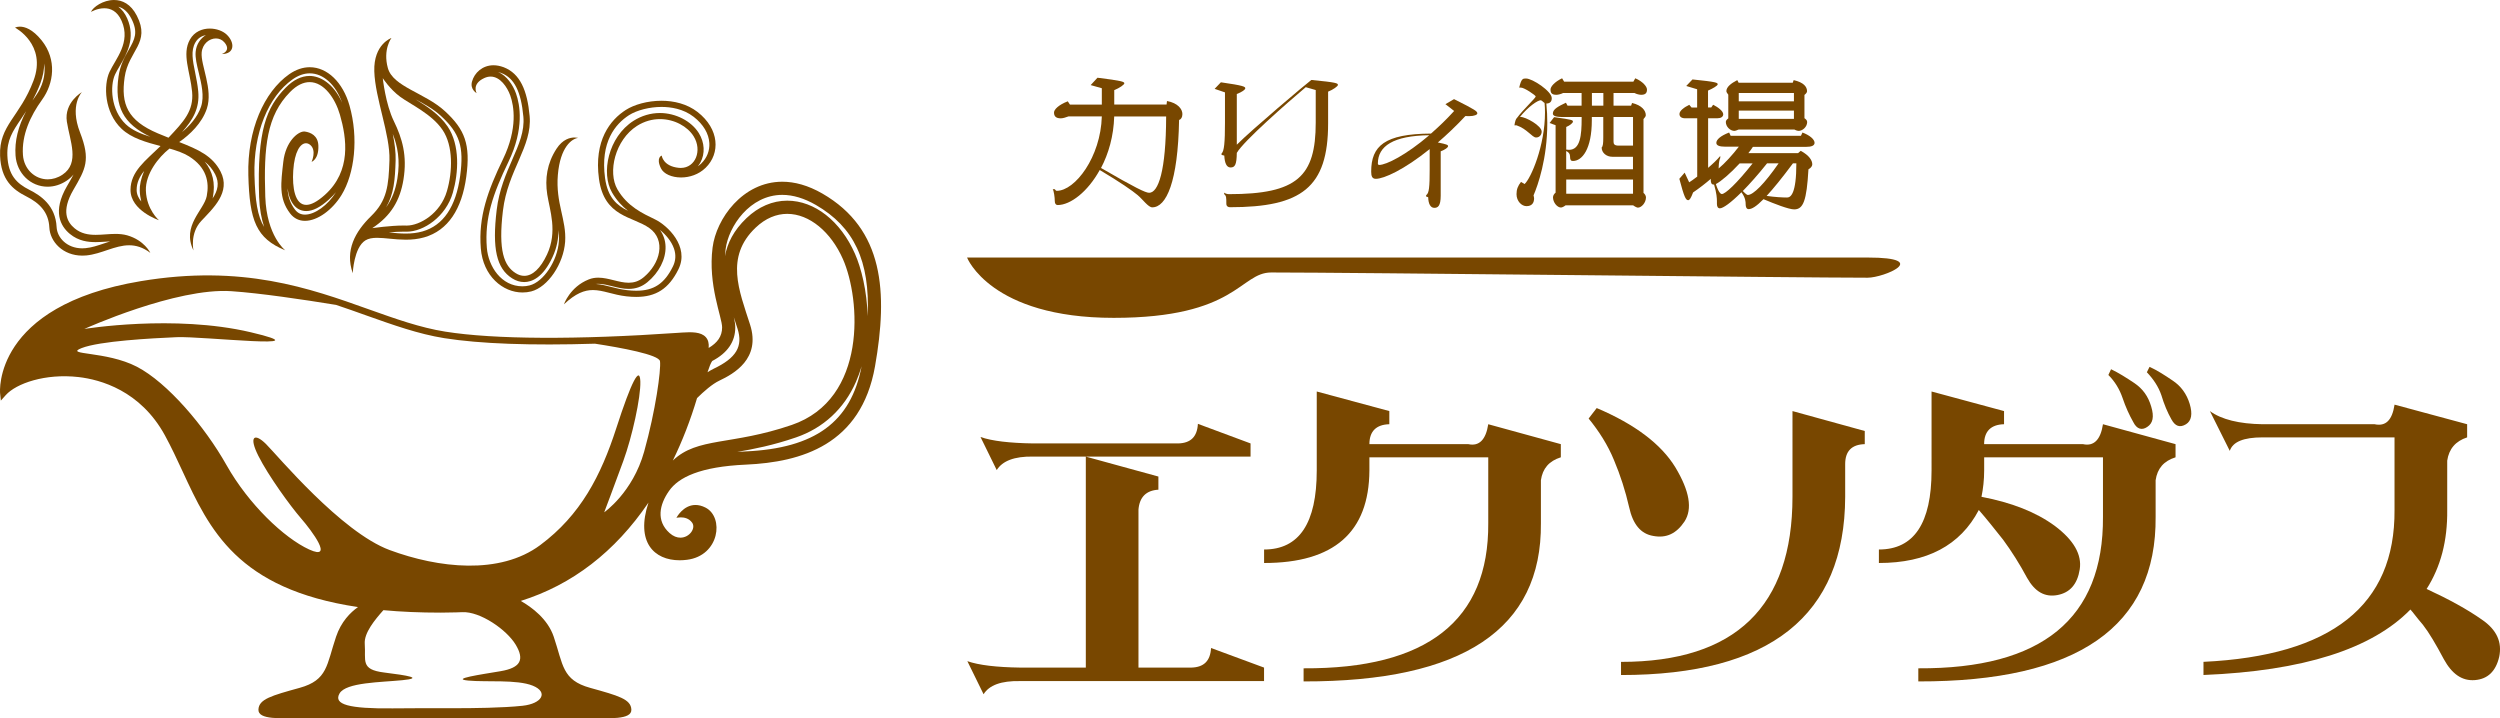 <?xml version="1.0" encoding="utf-8"?>
<!-- Generator: Adobe Illustrator 24.2.3, SVG Export Plug-In . SVG Version: 6.00 Build 0)  -->
<svg version="1.1" xmlns="http://www.w3.org/2000/svg" xmlns:xlink="http://www.w3.org/1999/xlink" x="0px" y="0px"
	 viewBox="0 0 587.3 168.76" style="enable-background:new 0 0 587.3 168.76;" xml:space="preserve">
<style type="text/css">
	.st0{display:none;}
	.st1{fill:#784700;}
</style>
<g id="レイヤー_2" class="st0">
</g>
<g id="レイヤー_1">
	<g>
		<g>
			<g>
				<g>
					<path class="st1" d="M276.99,28.19c-0.26,14.6-3.01,20.52-6.31,20.52c-0.93,0-2.24-1.89-3.43-2.88
						c-1.22-1.02-4.1-3.04-8.9-5.89c-2.82,5.12-6.88,8.23-9.89,8.23c-0.42,0-0.67-0.35-0.67-0.93c0-0.86-0.22-2.43-0.48-2.79h0.48
						c0.16,0.26,0.32,0.38,0.45,0.38c4.32,0,10.34-7.94,10.6-17.48H251c-0.58,0.22-1.31,0.45-1.79,0.45c-1.25,0-1.6-0.58-1.6-1.38
						c0-0.67,1.02-1.76,3.23-2.62l0.51,0.77h7.49v-3.84l-2.62-0.74l1.6-1.73c5.63,0.7,6.31,0.93,6.31,1.31
						c0,0.32-1.15,1.12-2.37,1.6v3.39h12.29l0.1-0.83c2.59,0.48,3.62,1.92,3.62,3.07C277.76,27.55,277.47,28.03,276.99,28.19z
						 M261.75,27.36c-0.13,4.61-1.34,8.77-3.1,12.1c8,4.64,10.47,5.83,11.3,5.83c2.15,0,3.97-5.03,4-17.93H261.75z"/>
					<path class="st1" d="M312,21.53v7.46c0,15.08-6.27,19.69-23.05,19.69c-0.45,0-0.86-0.22-0.86-0.83c0-1.41,0-1.86-0.51-2.24
						v-0.35c0.29,0.22,0.74,0.35,1.15,0.35c15.97,0,20.36-4.13,20.36-16.81v-7.65l-2.34-0.67c-4.29,3.62-14.57,12.61-16.2,15.43
						c-0.03,2.82-0.45,3.43-1.47,3.43c-0.96,0-1.38-1.09-1.47-2.79l-0.64-0.16v-0.35c0.61-0.45,0.8-2.66,0.8-7.14v-7.2l-2.43-0.83
						l1.47-1.54c5.35,0.77,5.73,1.02,5.73,1.41c0,0.32-0.74,0.86-1.99,1.34v11.91c3.43-3.46,16.29-14.31,17.51-15.21
						c6.02,0.58,6.24,0.77,6.24,1.18C314.31,20.25,313.16,21.08,312,21.53z"/>
					<path class="st1" d="M345.08,27.29c-0.26,0-0.54,0-0.83-0.03c-2.24,2.4-4.42,4.45-6.47,6.21c2.11,0.42,2.4,0.58,2.4,0.86
						c0,0.32-0.64,0.8-1.73,1.22v10.4c0,2.43-0.64,2.88-1.5,2.88c-0.9,0-1.41-0.96-1.44-2.5l-0.48-0.16v-0.32
						c0.7-0.42,0.83-1.92,0.83-6.08v-4.74c-6.05,4.87-10.76,6.98-12.65,6.98c-0.86,0-1.09-0.61-1.09-1.7
						c0-6.02,3.14-8.87,14.05-8.93c1.76-1.54,3.62-3.3,5.44-5.31l-2.05-1.6l2.02-1.18c5.19,2.59,5.47,2.88,5.47,3.36
						C347.06,26.94,346.36,27.29,345.08,27.29z M323.69,38.4c0,0.22,0.13,0.35,0.29,0.35c1.7,0,6.34-2.34,11.78-6.98
						C327.31,31.87,323.69,34.34,323.69,38.4z"/>
					<path class="st1" d="M363.27,24.32c0.16,1.6,0.22,3.14,0.22,4.58c0,8.39-2.21,14.6-3.23,17c0.03,0.13,0.13,0.48,0.13,0.67
						c0,1.06-0.48,1.86-1.79,1.86c-1.12,0-2.34-1.15-2.34-2.82c0-1.12,0.32-1.95,1.06-2.88l0.83,0.51c1.5-1.34,4.8-9,4.8-16.81
						c0-0.77-0.03-1.5-0.1-2.24c-0.29-0.16-0.67-0.64-0.9-0.64c-0.7,0-2.88,1.44-4.9,3.94c0.03,0,0.06-0.03,0.13-0.03
						c1.25,0,4.99,2.08,4.99,3.46c0,0.67-0.45,1.38-1.31,1.38c-0.93,0-2.14-2.05-4.58-2.85h-0.51c0.16-1.06,0.35-1.54,0.61-1.76
						c1.38-1.89,4.39-4.67,4.39-5.03c0-0.26-2.66-2.08-3.46-2.08h-0.42c0.51-2.14,0.86-2.14,1.6-2.14c1.54,0,6.05,3.01,6.05,4.61
						C364.55,23.77,364.2,24.32,363.27,24.32z M385.55,22.27c-0.42,0-1.09-0.16-1.57-0.42h-4.93v2.98h4.13l0.22-0.64
						c2.27,0.54,3.23,1.76,3.23,2.88c0,0.29-0.29,0.61-0.54,0.9v17.35c0.29,0.22,0.58,0.64,0.58,1.06c0,1.25-1.06,2.4-1.89,2.4
						c-0.19,0-0.64-0.19-1.12-0.54h-15.88c-0.48,0.38-0.9,0.51-1.09,0.51c-0.86,0-1.86-1.18-1.86-2.4c0-0.45,0.32-0.86,0.61-1.09
						V29.41l-1.41-0.51l1.06-1.38c4.39,0.61,4.42,0.7,4.42,1.06c0,0.29-0.7,0.9-1.57,1.25v5.31c0.22,0.03,0.42,0.06,0.64,0.06
						c2.66,0,2.98-3.39,2.98-7.36v-0.35h-4.42c-1.89,0-2.34-0.35-2.34-0.83c0-1.02,1.31-1.7,3.07-2.53l0.38,0.7h3.3v-2.98h-4.35
						c-0.51,0.26-1.18,0.42-1.57,0.42c-1.09,0-1.38-0.45-1.38-1.25c0-0.64,0.9-1.76,2.72-2.63l0.48,0.8h16.26l0.45-0.8
						c1.76,0.74,2.75,1.95,2.75,2.63C386.93,21.95,386.42,22.27,385.55,22.27z M383.63,36.83h-4.87c-1.34,0-2.5-0.9-2.5-2.18
						c0.32-0.29,0.38-1.02,0.38-2.37v-4.8h-2.69v0.77c0,6.79-2.27,9.57-4.45,9.57c-0.48,0-0.67-0.26-0.67-1.12
						c0-0.54-0.32-0.96-0.9-1.22v4.29h15.69V36.83z M383.63,42.18h-15.69v3.33h15.69V42.18z M376.66,21.85h-2.69v2.98h2.69V21.85z
						 M383.63,27.49h-4.58v5.73c0,0.58,0.13,0.99,1.22,0.99h3.36V27.49z"/>
					<path class="st1" d="M424.31,34.5h-12.52c-0.32,0.48-0.67,0.99-1.06,1.47h11.68l0.61-0.54c2.05,1.09,2.72,2.3,2.72,3.17
						c0,0.29-0.19,0.8-0.9,1.18c-0.42,7.43-1.22,9.41-3.36,9.41c-1.25,0-4.64-1.31-7.2-2.4c-1.7,1.73-2.75,2.34-3.49,2.34
						c-0.54,0-0.7-0.58-0.7-1.15s-0.03-1.5-0.99-2.82c-2.5,2.5-4.32,3.78-5.06,3.78c-0.54,0-0.7-0.51-0.7-1.09V47.3
						c0-0.7-0.06-1.89-0.67-3.94h-0.1c-0.54,0-0.67-0.48-0.67-1.06v-0.29c-1.09,0.96-2.66,2.18-4.16,3.2
						c-0.51,1.34-0.83,1.82-1.15,1.82c-0.58,0-0.96-0.8-2.08-5.03l1.25-1.44l1.06,2.27c0.38-0.22,1.09-0.74,1.89-1.34v-13.7h-2.79
						c-0.93,0-1.38-0.38-1.38-1.02c0-0.74,1.06-1.54,2.3-2.15l0.54,0.64h1.31v-4.29l-2.56-0.77l1.47-1.54
						c5.7,0.58,5.92,0.77,5.92,1.15c0,0.32-1.15,0.99-2.27,1.47v3.97H402l0.45-0.64c1.18,0.58,2.37,1.5,2.37,2.24
						c0,0.58-0.54,0.93-1.34,0.93h-2.21v11.65c1.06-0.9,2.08-1.86,2.85-2.79v0.48c-0.16,0.19-0.35,1.22-0.35,1.82
						c0,0.26,0,0.45-0.03,0.64c1.38-1.12,3.36-3.3,4.74-5.12h-3.17c-1.41,0-2.11-0.29-2.11-0.9c0-0.74,0.93-1.63,3.01-2.43
						l0.35,0.77h16.52l0.35-0.77c1.7,0.64,2.85,1.6,2.85,2.43C426.26,34.21,425.56,34.5,424.31,34.5z M408.69,38.37
						c-2.15,2.34-4.48,4.32-5.6,4.87c0.74,2.3,1.28,2.34,1.41,2.34c0.8,0,3.46-2.43,7.23-7.2H408.69z M422.55,30.75
						c-0.19,0-0.51-0.06-1.02-0.32h-13.09c-0.51,0.22-0.8,0.32-0.99,0.32c-0.96,0-2.02-0.96-2.02-2.11c0-0.35,0.32-0.64,0.58-0.83
						v-5.57c-0.22-0.26-0.45-0.61-0.45-0.83c0-0.96,1.06-1.82,2.56-2.59l0.32,0.61h12.71l0.22-0.61c2.37,0.54,3.14,1.57,3.14,2.62
						c0,0.29-0.29,0.61-0.61,0.86v5.47c0.29,0.19,0.64,0.48,0.64,0.9C424.53,29.85,423.41,30.75,422.55,30.75z M421.43,21.85h-12.96
						v1.95h12.96V21.85z M421.43,25.98h-12.96v1.95h12.96V25.98z M415.12,38.37c-2.11,2.66-4.07,4.83-5.7,6.5
						c0.86,0.9,1.09,0.93,1.18,0.93c1.28,0,3.9-2.63,7.23-7.43H415.12z M421.2,38.37c-2.62,3.52-4.64,5.99-6.18,7.65
						c1.92,0.29,3.84,0.38,4.8,0.38c0.83,0,2.18-0.8,2.18-8.03H421.2z"/>
				</g>
				<path class="st1" d="M227.18,60.5c0,0,5.49,14.17,34.44,14.17s29.66-10.66,37.02-10.66c18.95,0,123.88,1.23,140.11,1.23
					c3.81,0,15.1-4.74,0-4.74C423.65,60.5,227.18,60.5,227.18,60.5z"/>
			</g>
			<g>
				<path class="st1" d="M227.25,155.32c2.7,0.95,6.9,1.43,12.37,1.51h15.46v-49.56l17.05,4.68v3.09c-2.86,0.16-4.44,1.74-4.68,4.68
					v37.11h12.45c2.93-0.08,4.44-1.59,4.6-4.6l12.45,4.6V160h-57.33c-4.44-0.08-7.22,0.95-8.56,3.09L227.25,155.32z M230.34,102.66
					c2.7,0.95,6.9,1.43,12.37,1.51h34.1c2.93-0.08,4.44-1.59,4.6-4.6l12.37,4.6v3.09h-51.07c-4.44-0.08-7.22,1.03-8.56,3.17
					L230.34,102.66z"/>
				<path class="st1" d="M326.38,96.57v3.09c-3.09,0.08-4.68,1.67-4.68,4.68h23.24c2.54,0.56,4.12-1.03,4.68-4.68l17.05,4.68v3.09
					c-2.77,0.87-4.28,2.62-4.68,5.39v10.07c0.24,24.9-18.4,37.27-55.75,37.19V157c29.02,0.16,43.54-11.26,43.38-34.1v-15.46H321.7
					v3.09c-0.08,14.51-8.33,21.73-24.74,21.73v-3.17c8.25,0,12.37-6.19,12.37-18.56V91.97L326.38,96.57z"/>
				<path class="st1" d="M393.59,109.81c3.33,5.55,4.04,9.75,2.14,12.69c-1.9,2.86-4.28,3.97-7.3,3.41
					c-3.01-0.48-4.84-2.78-5.71-6.74c-0.87-3.81-2.06-7.53-3.57-11.1c-1.43-3.49-3.49-6.74-5.95-9.75l1.9-2.46
					C384.07,99.66,390.26,104.34,393.59,109.81z M438.07,101.25v3.09c-3.09,0.08-4.6,1.67-4.6,4.68v7.69
					c-0.08,27.91-17.68,41.87-52.66,41.87v-3.09c26.88,0,40.28-13,40.28-38.78V96.57L438.07,101.25z"/>
				<path class="st1" d="M470.79,96.57v3.09c-3.09,0.08-4.68,1.67-4.68,4.68h23.24c2.54,0.56,4.12-1.03,4.68-4.68l17.05,4.68v3.09
					c-2.77,0.87-4.28,2.62-4.68,5.39v8.56c0.24,25.85-18.4,38.78-55.75,38.7V157c29.02,0.16,43.54-11.66,43.38-35.61v-13.96h-27.91
					v3.09c0,2.22-0.24,4.28-0.63,6.19c7.06,1.35,12.77,3.57,17.21,6.82c4.44,3.33,6.42,6.74,5.87,10.23
					c-0.55,3.49-2.3,5.47-5.23,6.03c-3.01,0.56-5.31-0.79-7.14-4.04c-1.74-3.25-3.65-6.26-5.63-8.96c-2.14-2.7-3.97-5-5.71-6.98
					c-4.36,8.33-12.21,12.45-23.47,12.45v-3.17c8.25,0,12.37-6.19,12.37-18.56V91.97L470.79,96.57z M495.93,86.74
					c1.82,0.87,3.57,1.98,5.47,3.25c1.98,1.35,3.25,3.09,3.97,5.55c0.71,2.38,0.4,3.89-0.95,4.76c-1.27,0.87-2.46,0.48-3.25-1.11
					c-0.95-1.67-1.82-3.57-2.54-5.71c-0.71-2.06-1.82-3.89-3.33-5.39L495.93,86.74z M504.97,86.18c1.74,0.79,3.49,1.9,5.47,3.25
					c1.9,1.27,3.25,3.09,3.97,5.47c0.71,2.38,0.4,3.97-0.87,4.76c-1.43,0.87-2.54,0.48-3.41-1.11c-0.95-1.67-1.74-3.57-2.38-5.71
					c-0.71-2.06-1.9-3.81-3.41-5.39L504.97,86.18z"/>
				<path class="st1" d="M519.15,96.57c2.7,1.98,6.9,3.01,12.37,3.09h26.33c2.62,0.56,4.12-0.95,4.68-4.6l17.05,4.6v3.09
					c-2.7,0.87-4.28,2.7-4.68,5.47v11.58c0.08,7.22-1.51,13.32-4.84,18.56c5.15,2.38,9.52,4.76,13.01,7.22
					c3.49,2.38,4.76,5.31,4.04,8.72c-0.79,3.41-2.7,5.23-5.71,5.47c-3.01,0.24-5.39-1.43-7.3-4.92c-1.9-3.57-3.49-6.26-4.92-8.09
					c-1.51-1.74-2.38-3.01-2.93-3.57c-9.04,9.28-25.22,14.43-48.61,15.38v-3.09c30.05-1.43,45.04-13.24,44.88-35.68v-17.05h-31.01
					c-4.44,0-6.98,1.03-7.69,3.17L519.15,96.57z"/>
			</g>
		</g>
		<g>
			<g>
				<path class="st1" d="M10.38,14.91c0.45,2.85-0.55,5.61-1.91,7.5c-0.29,0.41-0.57,0.81-0.84,1.22c0.64-1.19,1.27-2.52,1.86-4.07
					C10.11,17.88,10.38,16.33,10.38,14.91 M6.15,26.11c-1.9,3.58-2.74,7.07-2.5,10.42c0.29,4.18,3.53,7.33,7.54,7.33
					c1.53,0,3.07-0.48,4.44-1.39c0.68-0.45,1.22-0.95,1.65-1.49c-0.42,0.82-0.94,1.72-1.56,2.78c-3.44,5.93-1.52,9.36,0.69,11.19
					c2.07,1.71,4.33,1.93,6.06,1.93c0.82,0,1.64-0.06,2.43-0.11c0.34-0.02,0.66-0.05,0.98-0.06c-0.47,0.15-0.93,0.3-1.39,0.46
					c-1.51,0.51-2.93,0.99-4.39,1.13c-0.26,0.02-0.52,0.04-0.77,0.04c-3.62,0-5.91-2.53-6.03-4.98c-0.25-5.1-3.76-7.44-6.39-8.76
					c-2.98-1.5-5-3.44-5.18-8.05c-0.14-3.64,1.25-5.71,3.19-8.57C5.32,27.37,5.73,26.76,6.15,26.11 M4.68,6.26
					c-0.73,0-1.15,0.23-1.15,0.23s7.54,3.93,4.34,12.46c-3.2,8.53-8.14,10.47-7.85,17.65c0.22,5.62,2.95,7.92,6.13,9.52
					c3.18,1.6,5.27,3.74,5.44,7.31c0.16,3.35,3.18,6.62,7.75,6.62c0.3,0,0.61-0.01,0.93-0.04c3.56-0.34,6.71-2.39,10.07-2.39
					c1.59,0,3.23,0.46,4.98,1.79c0,0-1.37-2.96-5.45-4.13c-0.9-0.25-1.82-0.33-2.75-0.33c-1.54,0-3.12,0.22-4.64,0.22
					c-1.76,0-3.45-0.29-4.96-1.54c-1.76-1.46-3.19-4.01-0.3-9c2.9-4.98,4.1-7.03,1.58-13.52s0.45-9.47,0.45-9.47
					s-4.24,2.42-3.54,6.95c0.7,4.53,3.09,9.69-1.02,12.44c-1.14,0.76-2.34,1.1-3.48,1.1c-2.98,0-5.58-2.34-5.82-5.72
					c-0.33-4.68,1.72-9.14,4.5-12.99c2.78-3.85,3.49-9.42-0.08-13.9C7.63,6.8,5.79,6.26,4.68,6.26L4.68,6.26z"/>
				<path class="st1" d="M52.1,12.7c3.1-0.01,3.09-2.74,1.15-4.58c-0.91-0.86-2.42-1.41-3.97-1.41c-1.78,0-3.62,0.73-4.66,2.58
					c-1.94,3.45,0.06,7.51,0.51,12.28c0.42,4.5-2.01,7.02-5.55,10.78c-0.8-0.32-1.63-0.65-2.5-1.02c-7.14-3.03-8.71-6.87-7.8-13.18
					c0.9-6.32,6.18-8.02,2.86-14.47C30.73,0.93,28.71,0,26.79,0c-2.56,0-4.94,1.66-5.43,2.81c0,0,1.45-0.87,3.14-0.87
					c1.43,0,3.04,0.63,4.07,2.97c2.24,5.08-1.46,8.97-2.86,12.02c-1.39,3.05-1.25,9.44,2.86,13.33c2.34,2.22,5.82,3.17,9.14,4.05
					c-3.53,3.46-7.03,5.93-7.05,10.3c-0.02,4.88,6.67,7.12,6.67,7.12s-2.9-2.47-3.06-6.96c-0.14-3.91,2.99-7.86,5.55-9.87
					c1.72,0.49,3.31,1.04,4.58,1.83c4.12,2.58,4.81,6.02,4.17,9.33c-0.63,3.31-5.95,6.96-3.12,12.77c0,0-0.89-4,1.82-6.91
					c2.71-2.91,7.06-6.75,4.54-11.63c-1.88-3.65-5.18-5.14-9.71-6.92c2.48-1.71,5.35-4.42,6.49-7.84c1.52-4.56-1.48-10.19-1.21-13.2
					c0.18-2.03,1.79-3.3,3.34-3.3c0.75,0,1.48,0.3,2.02,0.95C54.42,11.97,52.1,12.7,52.1,12.7z M29.56,29.2
					c-3.54-3.35-3.75-9.03-2.54-11.68c0.27-0.59,0.66-1.26,1.07-1.96c1.63-2.78,3.85-6.58,1.79-11.24c-0.52-1.17-1.22-2.1-2.08-2.74
					c1.24,0.32,2.26,1.25,3.05,2.77c1.69,3.29,0.78,4.9-0.6,7.35c-0.95,1.67-2.02,3.57-2.4,6.25c-1.01,7.07,1.1,11.14,7.48,14.19
					C33.12,31.45,31.04,30.6,29.56,29.2z M33.19,47.34c-0.64-0.77-1.09-1.68-1.09-2.74c0.01-1.7,0.68-3.09,1.76-4.43
					c-0.75,1.74-1.08,3.4-1.03,4.63C32.86,45.72,33,46.57,33.19,47.34z M50.54,40.93c1.06,2.06,0.63,3.85-0.61,5.71
					c0.03-0.11,0.05-0.22,0.08-0.33c0.62-3.25-0.04-6.08-1.93-8.35C49.09,38.76,49.91,39.71,50.54,40.93z M45.96,12.18
					c-0.12,1.39,0.27,3,0.72,4.86c0.64,2.62,1.36,5.59,0.55,8.01c-0.85,2.54-2.79,4.6-4.47,5.99c2.49-2.83,4.19-5.53,3.81-9.6
					c-0.15-1.55-0.44-2.98-0.72-4.36c-0.59-2.88-1.05-5.16,0.03-7.08c0.64-1.14,1.65-1.59,2.49-1.76
					C47.12,9,46.12,10.36,45.96,12.18z"/>
				<path class="st1" d="M72.77,17.23c3.2,0,6.11,2.68,7.61,6.91c-2.03-4.6-5.25-6.3-7.64-6.3c-1.93,0-3.83,0.93-5.63,2.76
					c-4.45,4.53-6.76,9.96-6.24,25.64c0.1,2.85,0.56,5.19,1.18,7.07c-1.55-2.48-2.11-6.13-2.27-12.19
					c-0.26-9.78,3.18-18.39,8.96-22.48C70.07,17.71,71.42,17.23,72.77,17.23 M67.55,44.23c0.22,1.62,0.71,3.14,1.66,4.16
					c0.73,0.78,1.68,1.19,2.73,1.19c1.55,0,3.3-0.88,5.32-2.7c0.62-0.56,1.18-1.14,1.67-1.73c-1.91,3.06-4.96,5.27-7.29,5.27
					c-0.97,0-1.74-0.39-2.35-1.19C68.1,47.66,67.64,46.07,67.55,44.23 M72.77,15.79c-1.59,0-3.24,0.53-4.86,1.67
					c-5.86,4.14-9.85,13.02-9.57,23.7c0.28,10.69,1.83,14.83,8.68,17.65c0,0-4.38-3.33-4.7-12.61c-0.4-11.82,0.38-19.05,5.82-24.58
					c1.62-1.65,3.17-2.33,4.6-2.33c3.36,0,6,3.79,7.12,7.67c1.59,5.53,2.72,13.22-3.56,18.84c-1.84,1.64-3.26,2.33-4.36,2.33
					c-2.64,0-3.32-4-3.05-8.05c0.29-4.48,1.68-6.43,2.99-6.43c0.36,0,0.72,0.15,1.04,0.43c1.5,1.31,0.28,3.94,0.28,3.94
					s1.72-0.56,1.59-3.84c-0.09-2.32-1.8-3.09-3.19-3.28c-0.05-0.01-0.11-0.01-0.16-0.01c-1.46,0-4.35,2.35-4.89,7.14
					c-0.56,4.97-1.11,8.55,1.59,12.09c0.93,1.22,2.16,1.76,3.5,1.76c2.96,0,6.46-2.59,8.59-6.07c3.09-5.06,4.03-13.41,1.88-21
					C80.56,19.33,76.88,15.79,72.77,15.79L72.77,15.79z"/>
				<path class="st1" d="M97.63,23.34c2.09,1.12,4.22,2.29,5.91,3.85c4.47,4.11,5.49,7.28,4.56,14.13
					c-0.99,7.26-3.96,11.65-8.85,13.05c-1.17,0.33-2.45,0.5-3.91,0.5c-1.29,0-2.53-0.12-3.73-0.24c-0.09-0.01-0.17-0.02-0.26-0.03
					c1.15-0.1,2.4-0.18,3.47-0.18c0.19,0,0.37,0,0.54,0.01c0.06,0,0.13,0,0.19,0c3.94,0,9.2-3.5,10.83-9.16
					c1.34-4.65,1.73-11.18-1.22-15.55C103.24,26.88,100.2,24.91,97.63,23.34 M92.27,31.46c1.11,2.84,1.79,6.15,1.08,10.5
					c-0.44,2.71-1.29,4.89-2.66,6.75c1.84-3.1,2.11-6.47,2.25-11.01C93,35.78,92.71,33.65,92.27,31.46 M91.96,8.92
					c0,0-4.22,1.44-4.03,7.82c0.19,6.37,3.75,14.89,3.56,20.9c-0.19,6.01-0.56,9.48-4.31,13.13c-3.75,3.66-6.19,8.06-4.31,13.41
					c0,0,0.25-6.02,2.97-7.71c0.73-0.45,1.66-0.6,2.74-0.6c1.89,0,4.23,0.44,6.76,0.44c1.4,0,2.85-0.13,4.31-0.55
					c5.62-1.61,8.86-6.66,9.89-14.25c1.03-7.59-0.33-11.08-5.01-15.39c-4.69-4.31-12.19-5.72-13.41-10.12
					C89.9,11.59,91.96,8.92,91.96,8.92L91.96,8.92z M87.46,53.59c4.4-2.89,6.52-6.51,7.32-11.4c0.92-5.63-0.29-9.69-2.25-13.72
					c-1.97-4.03-2.61-10.11-2.61-10.11s1.67,2.6,4.11,4.39c2.44,1.78,7.41,4.03,9.94,7.78c2.53,3.75,2.36,9.76,1.03,14.34
					c-1.54,5.33-6.41,8.12-9.44,8.12c-0.05,0-0.1,0-0.15,0c-0.19-0.01-0.39-0.01-0.59-0.01C91.79,52.97,87.46,53.59,87.46,53.59
					L87.46,53.59z"/>
				<path class="st1" d="M117,16.91c0.26,0.06,0.51,0.14,0.77,0.24c3.04,1.18,4.64,4.34,5.18,10.26c0.31,3.41-1.04,6.51-2.61,10.1
					c-1.45,3.33-3.1,7.11-3.66,11.8c-1.09,9.09-0.04,13.75,3.63,16.08c0.91,0.58,1.86,0.87,2.83,0.87c1.79,0,4.4-1.01,6.65-5.85
					c1.04-2.22,1.4-4.35,1.42-6.35c0.1,0.87,0.14,1.73,0.08,2.64c-0.32,4.58-3.6,9.52-6.88,10.35c-0.54,0.14-1.11,0.21-1.68,0.21
					c-4.96,0-8.01-4.66-8.36-9.04c-0.56-6.96,1.43-12.67,5.06-20.18c3.77-7.8,2.73-13.44,1.78-16.1
					C120.51,19.98,119.05,17.76,117,16.91 M115.93,15.33c-2.58,0-4.49,1.77-5.05,3.84c-0.5,1.84,1.09,2.71,1.09,2.71
					s-1.23-2.15,1.79-3.54c0.52-0.24,1.02-0.35,1.49-0.35c2.25,0,3.9,2.45,4.62,4.44c0.86,2.41,1.81,7.7-1.72,14.99
					c-3.52,7.29-5.8,13.45-5.2,20.92c0.52,6.51,5.16,10.37,9.8,10.37c0.68,0,1.37-0.08,2.04-0.25c3.94-1.01,7.6-6.51,7.97-11.65
					c0.36-5.14-2.27-9.09-1.71-15.72c0.56-6.63,3.33-8.51,4.75-8.69c0,0-0.32-0.1-0.83-0.1c-1.01,0-2.77,0.38-4.24,2.65
					c-2.22,3.41-2.75,7.04-2.17,10.75c0.58,3.71,2.47,8.69-0.06,14.09c-1.52,3.25-3.39,5.01-5.34,5.01c-0.68,0-1.37-0.21-2.05-0.65
					c-2.66-1.69-4.11-5.18-2.96-14.68c1.14-9.51,6.92-15.06,6.27-22.21c-0.55-6.04-2.25-9.98-6.1-11.47
					C117.47,15.48,116.67,15.33,115.93,15.33L115.93,15.33z"/>
				<path class="st1" d="M155.4,25.12c2.09,0,5.09,0.4,7.57,2.33c2.25,1.75,3.55,3.94,3.67,6.18c0.1,1.79-0.57,3.48-1.89,4.77
					c-0.25,0.24-0.52,0.47-0.82,0.67c0.22-0.27,0.42-0.56,0.6-0.88c1.15-2.07,1.01-4.72-0.36-6.92c-1.75-2.82-5.43-4.72-9.14-4.72
					c-2.17,0-4.3,0.63-6.18,1.82c-6.01,3.83-7.69,12.35-5.07,16.85c1.07,1.85,2.37,3.23,3.75,4.31c-2.58-1.27-4.76-3.07-5.39-7.7
					c-1.15-8.49,2.44-12.72,5.64-14.78C149.62,25.88,152.61,25.12,155.4,25.12 M155.03,54.01c1.29,1.04,2.68,2.59,3.3,4.38
					c0.5,1.45,0.42,2.86-0.25,4.21c-1.99,4.05-4.49,5.7-8.62,5.7c-0.65,0-1.36-0.04-2.11-0.13c-1.41-0.16-2.63-0.47-3.81-0.77
					c-1.21-0.31-2.37-0.61-3.58-0.69c0.19-0.02,0.38-0.03,0.58-0.03c1.05,0,2.14,0.27,3.3,0.56c1.24,0.31,2.52,0.63,3.84,0.63
					c1.66,0,3.08-0.5,4.36-1.54c2.75-2.24,4.41-5.47,4.31-8.42C156.31,56.46,155.85,55.13,155.03,54.01 M155.4,23.67
					c-3.31,0-6.46,0.92-8.39,2.16c-3.66,2.34-7.52,7.17-6.3,16.19c1.22,9.02,7.9,8.75,11.84,11.56s2.61,8.34-1.42,11.62
					c-1.12,0.91-2.27,1.22-3.44,1.22c-2.32,0-4.72-1.19-7.14-1.19c-0.75,0-1.51,0.11-2.26,0.42c-4.41,1.76-5.81,5.84-5.81,5.84
					c2.76-2.59,4.82-3.35,6.81-3.35c2.4,0,4.68,1.12,7.91,1.48c0.8,0.09,1.55,0.13,2.27,0.13c4.6,0,7.65-1.89,9.92-6.51
					c2.62-5.34-2.59-10.29-5.49-11.69c-2.91-1.41-6.51-3.03-8.85-7.06s-0.56-11.62,4.59-14.91c1.76-1.12,3.63-1.6,5.4-1.6
					c3.41,0,6.49,1.75,7.91,4.04c2.07,3.33,0.43,7.43-3.02,7.43c-0.15,0-0.3-0.01-0.45-0.02c-3.75-0.37-4.03-2.88-4.03-2.88
					s-1.41,0.44-0.19,2.97c0.64,1.34,2.56,2.17,4.74,2.17c1.95,0,4.12-0.67,5.76-2.27c3.47-3.37,3.28-9.09-1.9-13.12
					C161.41,24.41,158.34,23.67,155.4,23.67L155.4,23.67z"/>
			</g>
			<path class="st1" d="M193.21,45.48c-3.4-1.96-6.56-2.79-9.43-2.79c-9.32,0-15.53,8.71-16.38,15.46
				c-1.12,8.82,2.24,16.36,2.24,18.76c0,2.13-1.13,3.63-3.16,4.83c0.1-1.07-0.11-1.9-0.66-2.52c-1.12-1.27-3.34-1.24-5.52-1.1
				l-1.03,0.07c-23.78,1.65-43.19,1.55-54.66-0.28c-5.92-0.94-11.78-3.04-17.99-5.25c-13.92-4.97-29.7-10.6-53.56-6.61
				C-1.74,71.87,0,92.18,0.02,92.38l0.18,1.73l1.16-1.3c2.44-2.72,9.25-5.13,17.1-4.23c5.1,0.59,14.52,3.15,20.29,13.71
				c1.5,2.75,2.84,5.63,4.13,8.42c6.31,13.64,12.81,27.66,41.22,31.9c-1.78,1.26-3.96,3.43-5.15,6.96
				c-2.24,6.62-1.94,10.19-8.56,12.02c-6.62,1.83-9.58,2.65-9.68,5.1c-0.1,2.45,5.2,2.04,10.39,2.04h28.82c5.31,0,9.19,0,9.19,0
				h28.82c5.2,0,10.5,0.41,10.39-2.04c-0.1-2.45-3.06-3.26-9.68-5.1c-6.62-1.83-6.32-5.4-8.56-12.02c-1.41-4.17-5.16-6.93-7.74-8.4
				c12.08-3.79,22.12-11.51,30-23.1c-3.06,9.26,1.3,13.55,7.32,13.55c0.56,0,1.13-0.04,1.71-0.11c7.7-0.96,8.78-10.03,4.36-12.27
				c-0.86-0.44-1.65-0.61-2.35-0.61c-2.92,0-4.48,3.02-4.48,3.02s0.43-0.11,1.02-0.11c0.81,0,1.93,0.21,2.67,1.24
				c0.94,1.29-0.6,3.53-2.75,3.53c-0.8,0-1.68-0.31-2.55-1.09c-3.21-2.89-2.37-6.68-0.12-9.89c2.24-3.21,7.32-5.7,18.08-6.18
				c12.98-0.58,27.05-4.63,30.31-23.09C208.63,68.62,207.64,53.82,193.21,45.48z M172.73,76.91c0-0.7-0.13-1.47-0.34-2.39
				c0.1,0.29,0.19,0.58,0.28,0.87c0.2,0.61,0.4,1.21,0.59,1.82c1.33,4.16-0.29,6.89-5.6,9.41c-0.47,0.23-0.96,0.51-1.45,0.83
				c0.4-1.25,0.78-2.19,1.1-2.64C170.91,82.92,172.73,80.27,172.73,76.91z M104.36,79.44c8.36,1.33,20.42,1.77,35.41,1.3
				c6.07,0.93,15.09,2.58,15.28,4.13c0.26,2.06-1.03,11.57-3.72,21.21c-2.69,9.64-9.39,14.27-9.39,14.27s2.44-6.43,4.5-12.09
				c2.06-5.66,4.11-14.91,3.99-18.64c-0.13-3.73-2.06-0.13-5.66,11c-3.6,11.12-8.36,20.37-17.87,27.44
				c-9.51,7.07-23.91,5.4-35.36,1.16c-11.44-4.24-26.36-22.24-29.06-24.92c-2.7-2.67-4.11-1.83-1.78,2.8
				c2.33,4.63,7.44,11.7,10.01,14.66c2.57,2.96,7.84,10.03,1.93,7.33c-5.91-2.7-14.27-10.67-19.41-19.8
				c-5.14-9.13-13.89-19.41-21.08-23.14c-7.2-3.73-17.23-2.7-12.99-4.37c4.24-1.67,16.46-2.31,22.37-2.57
				c5.91-0.26,35.36,3.09,17.36-1.16c-18-4.24-39.08-0.77-39.08-0.77s21.6-9.77,34.58-8.87c6.82,0.47,16.7,1.94,24.57,3.22
				c2.45,0.82,4.82,1.66,7.13,2.49C92.37,76.35,98.3,78.47,104.36,79.44z M108.59,143.81c4.22-0.2,10.44,4.12,12.55,7.63
				c2.11,3.51,1.2,5.42-3.51,6.23c-4.72,0.8-11.85,1.81-7.63,2.21c4.22,0.4,11.45-0.3,15.16,1.2c3.72,1.51,2.21,4.22-2.41,4.72
				c-4.62,0.5-11.85,0.58-16.17,0.57h0c-3.91-0.01-8.98-0.02-14.36,0.04c-10.24,0.1-13.96-0.9-12.45-3.51
				c1.51-2.61,9.74-2.61,14.76-3.11c5.02-0.5,1.31-1.1-4.32-1.81c-5.62-0.7-4.22-2.81-4.52-6.73c-0.2-2.56,2.39-5.67,4.38-7.91
				c4.09,0.38,8.57,0.58,13.5,0.58c0.81,0,1.62-0.02,2.42-0.04C106.76,143.87,107.6,143.86,108.59,143.81z M158.06,108.19
				c2.25-4.6,4.17-9.56,5.69-14.67c1.58-1.56,3.57-3.31,5.24-4.1c3.37-1.6,9.78-5.13,7.22-13.15c-2.57-8.02-5.93-15.87,1.28-22.77
				c2.36-2.25,4.92-3.26,7.45-3.26c5.21,0,10.27,4.26,13.08,10.63c4.17,9.46,5.77,32.87-12.03,38.96
				C171.79,104.7,163.88,102.63,158.06,108.19z M175.11,106.05c-0.66,0.03-1.3,0.07-1.93,0.11c3.8-0.65,8.37-1.53,13.81-3.4
				c6.44-2.21,11.32-6.73,14.1-13.08c0.52-1.19,0.96-2.4,1.32-3.63C199.9,99.15,191.46,105.32,175.11,106.05z M203.83,74.28
				c-0.16-5.95-1.51-11.33-2.98-14.66c-3.39-7.7-9.49-12.48-15.91-12.48c-3.45,0-6.77,1.42-9.58,4.11c-3.01,2.87-4.5,5.89-5.05,8.94
				c0.03-0.55,0.08-1.1,0.15-1.66c0.68-5.35,5.69-12.75,13.32-12.75c2.51,0,5.16,0.8,7.89,2.37
				C200.59,53.32,204.41,61.21,203.83,74.28z"/>
		</g>
	</g>
</g>
</svg>
